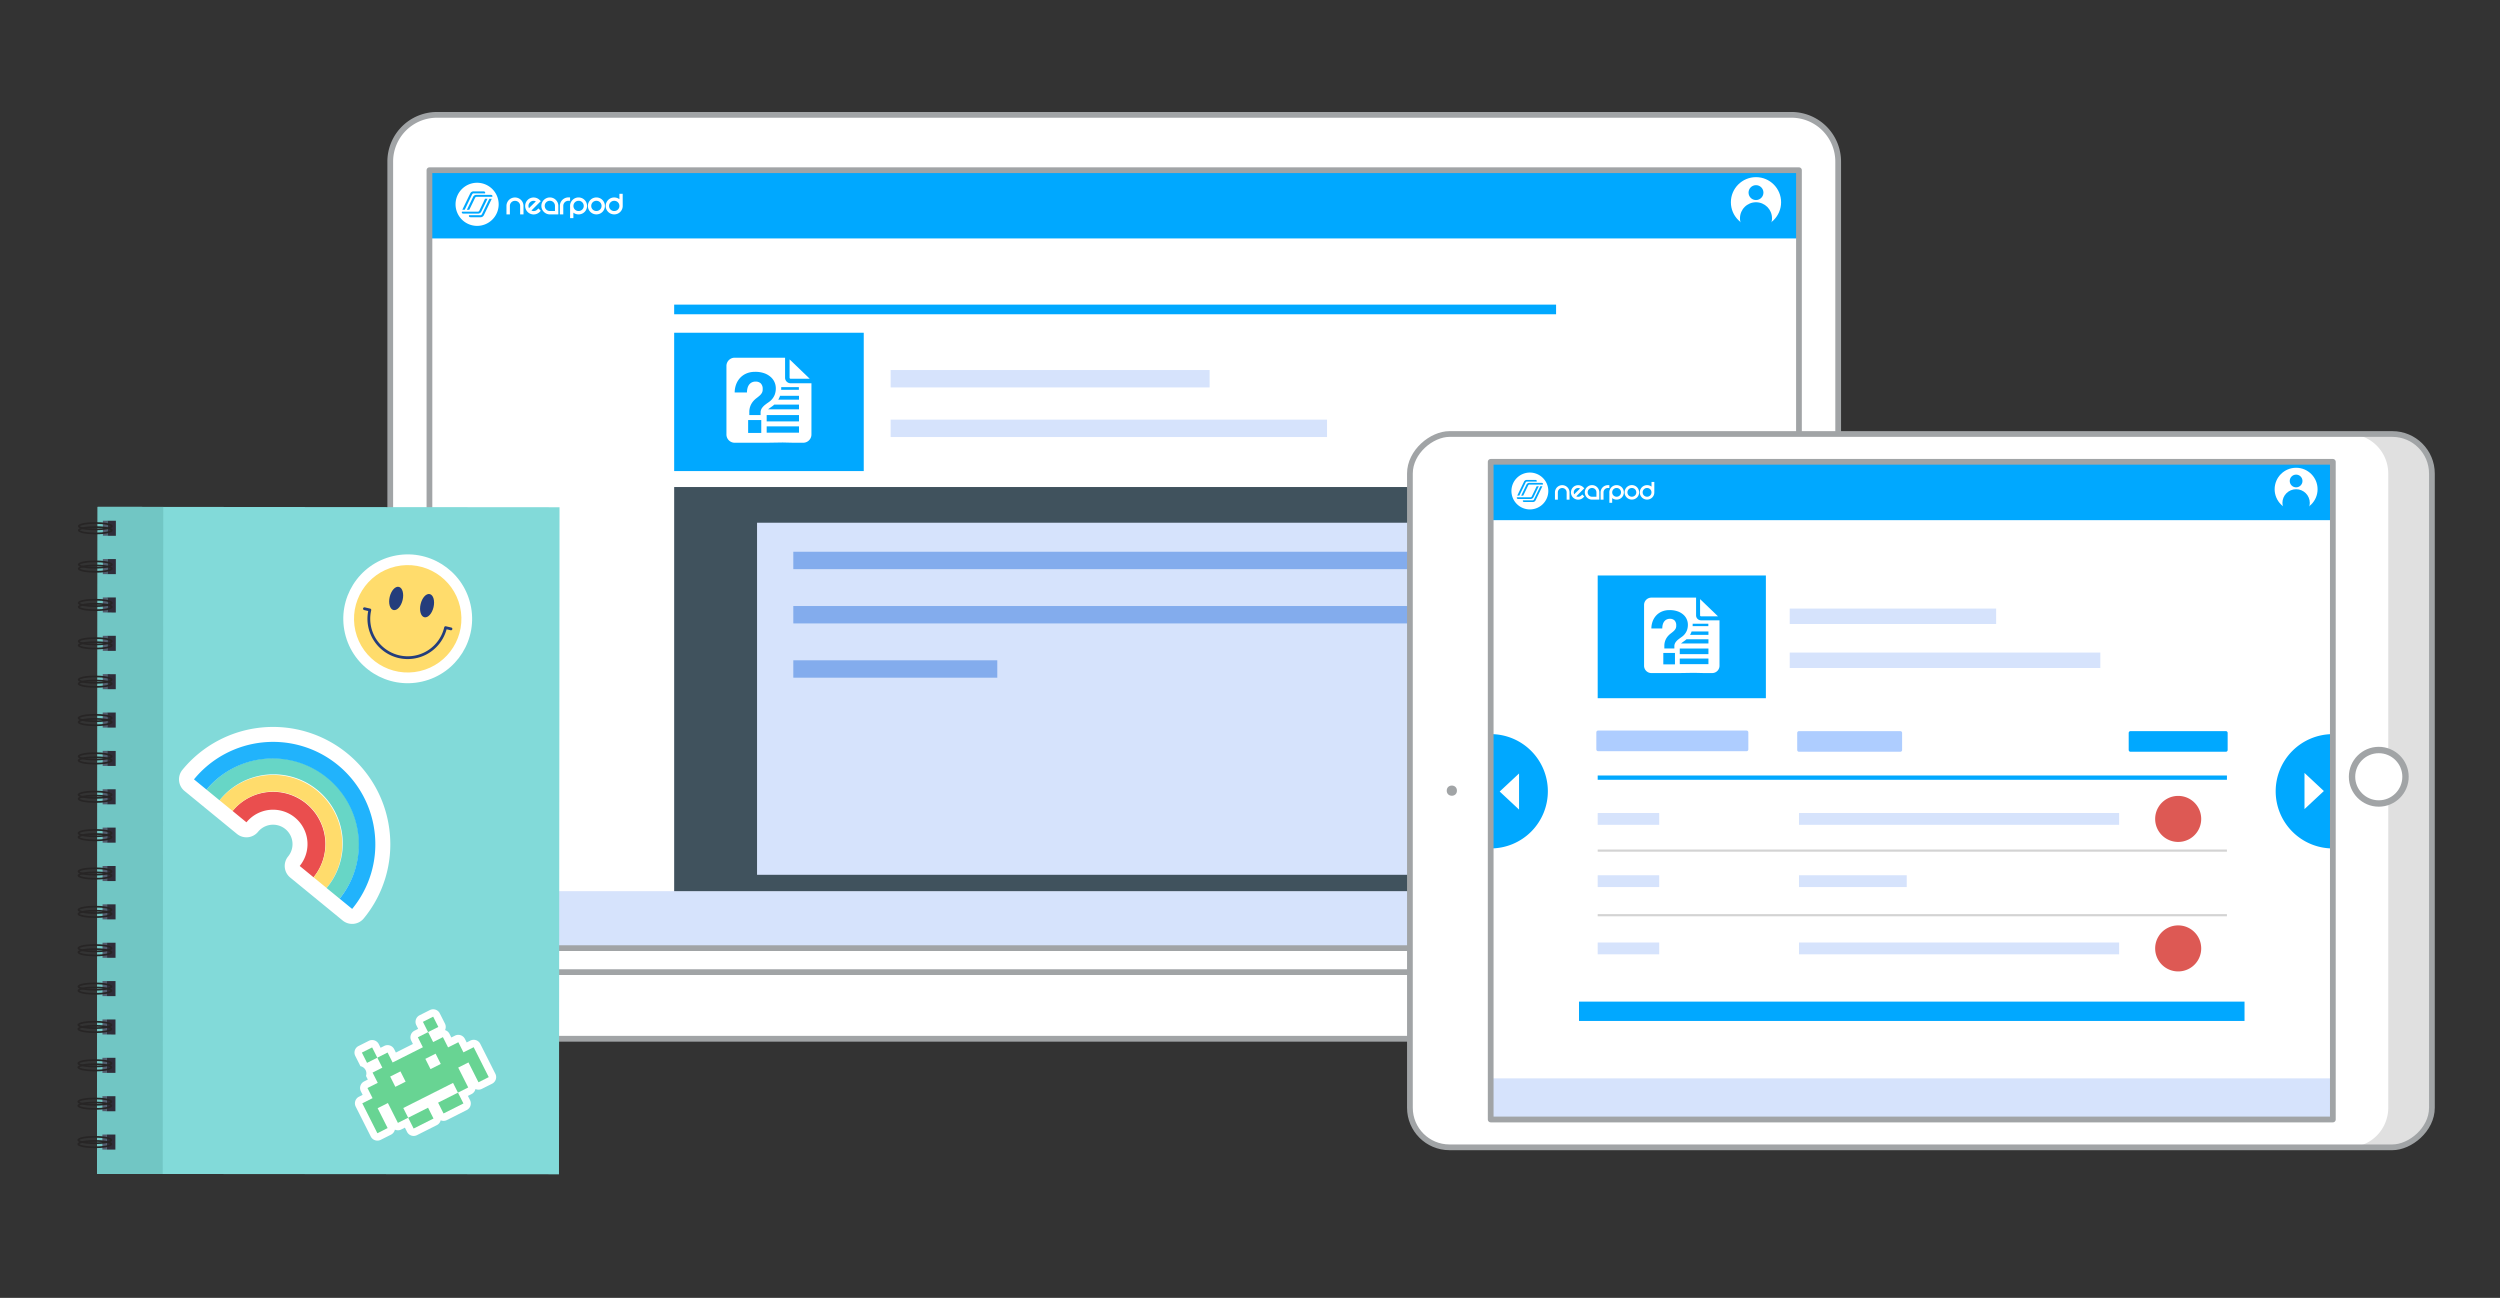 <svg xmlns="http://www.w3.org/2000/svg" xmlns:xlink="http://www.w3.org/1999/xlink" width="653" height="339" viewBox="0 0 653 339">
  <rect x="0" y="0" width="653" height="339" fill="#333333" stroke="none"/>
  <defs>
    <clipPath id="clip-path">
      <rect id="Rectangle_2585" data-name="Rectangle 2585" width="653" height="339" transform="translate(825 -2151)" fill="none" stroke="#707070" stroke-width="1"/>
    </clipPath>
    <clipPath id="clip-path-2">
      <rect x="33" y="22" width="131.33" height="181.946" fill="none"/>
    </clipPath>
  </defs>
  <g id="OEQ" transform="translate(-825 2151)" clip-path="url(#clip-path)">
    <g id="Group_6646" data-name="Group 6646" transform="translate(27.5 0.1)">
      <g id="Group_6479" data-name="Group 6479" transform="translate(2029.789 -1252.287)">
        <g id="Group_5024" data-name="Group 5024">
          <g id="Group_5009" data-name="Group 5009">
            <g id="Group_5008" data-name="Group 5008">
              <path id="Rectangle_1972" data-name="Rectangle 1972" d="M12.21,0H365.985A12.21,12.21,0,0,1,378.2,12.21V230.531a0,0,0,0,1,0,0H0a0,0,0,0,1,0,0V12.21A12.21,12.21,0,0,1,12.21,0Z" transform="translate(-1130.357 -868.812)" fill="#fff" stroke="#a1a4a6" stroke-linecap="round" stroke-linejoin="round" stroke-width="1.5"/>
            </g>
          </g>
          <g id="Group_5023" data-name="Group 5023">
            <g id="Group_5022" data-name="Group 5022">
              <rect id="Rectangle_1973" data-name="Rectangle 1973" width="357.238" height="12.569" transform="translate(-1119.638 -665.978)" fill="#d6e3fc"/>
              <g id="Group_5012" data-name="Group 5012">
                <rect id="Rectangle_1974" data-name="Rectangle 1974" width="357.238" height="17.821" transform="translate(-1119.638 -854.355)" fill="#00a8ff"/>
                <g id="Group_5010" data-name="Group 5010">
                  <g id="_Group_2" data-name=" Group 2">
                    <path id="_Compound_Path_" data-name=" Compound Path " d="M-1099.822-845.886a2.2,2.2,0,0,1,1.181-1.174,2.263,2.263,0,0,1,1.726,0,2.255,2.255,0,0,1,.707.473,2.238,2.238,0,0,1,.48.7,2.182,2.182,0,0,1,.175.863v2.219h-.875v-2.219a1.309,1.309,0,0,0-.1-.519,1.341,1.341,0,0,0-1.246-.811,1.291,1.291,0,0,0-.519.1,1.288,1.288,0,0,0-.429.285,1.31,1.31,0,0,0-.285.422,1.307,1.307,0,0,0-.1.519v2.219H-1100v-2.219A2.184,2.184,0,0,1-1099.822-845.886Z" fill="#fff"/>
                    <path id="_Compound_Path_2" data-name=" Compound Path 2" d="M-1091.659-844.374l.623.623-.3.3a2.208,2.208,0,0,1-3.128.006l-.006-.006a2.138,2.138,0,0,1-.487-.733,2.3,2.3,0,0,1-.156-.831,2.274,2.274,0,0,1,.156-.831,2.225,2.225,0,0,1,.48-.733,2.135,2.135,0,0,1,.733-.486,2.237,2.237,0,0,1,1.668,0,2.159,2.159,0,0,1,.733.486l.312.3-2.453,2.459a1.322,1.322,0,0,0,1.531-.259Zm-2.2-1.59a1.323,1.323,0,0,0-.259,1.532l.356-.364.52-.512c.181-.182.356-.357.525-.52s.3-.292.389-.382a1.336,1.336,0,0,0-.791-.13A1.272,1.272,0,0,0-1093.859-845.964Z" fill="#fff"/>
                    <path id="_Compound_Path_3" data-name=" Compound Path 3" d="M-1088.661-847.242a2.183,2.183,0,0,1,.863.175,2.257,2.257,0,0,1,1.174,1.175,2.175,2.175,0,0,1,.175.863v2.219h-2.212a2.193,2.193,0,0,1-.857-.175,2.263,2.263,0,0,1-1.187-1.188,2.192,2.192,0,0,1,0-1.719,2.128,2.128,0,0,1,.48-.7,2.331,2.331,0,0,1,.707-.474A2.126,2.126,0,0,1-1088.661-847.242Zm1.33,3.549v-1.343a1.307,1.307,0,0,0-.1-.519,1.324,1.324,0,0,0-.714-.714,1.307,1.307,0,0,0-.519-.1,1.332,1.332,0,0,0-.525.1,1.325,1.325,0,0,0-.714.714,1.29,1.29,0,0,0-.1.519,1.333,1.333,0,0,0,1.33,1.343h1.35Z" fill="#fff"/>
                    <path id="_Compound_Path_4" data-name=" Compound Path 4" d="M-1083.386-847.242v.876h-.441a1.291,1.291,0,0,0-.519.1,1.324,1.324,0,0,0-.714.713,1.314,1.314,0,0,0-.1.52v2.219h-.889v-2.226a2.2,2.2,0,0,1,.175-.863,2.16,2.16,0,0,1,.48-.7,2.285,2.285,0,0,1,.714-.473,2.176,2.176,0,0,1,.857-.176h.441Z" fill="#fff"/>
                    <path id="Path_4730" data-name="Path 4730" d="M-1079.123-845.879a2.159,2.159,0,0,0-.474-.708,2.228,2.228,0,0,0-2.433-.48,2.257,2.257,0,0,0-1.187,1.188,2.168,2.168,0,0,0-.175.856c0,.071.006.143.013.214v2.979h.856v-1.441a2.346,2.346,0,0,0,.493.292,2.273,2.273,0,0,0,1.726,0,2.2,2.2,0,0,0,1.181-1.174,2.21,2.21,0,0,0,0-1.726Zm-.8,1.375a1.249,1.249,0,0,1-.285.422,1.3,1.3,0,0,1-.435.285,1.4,1.4,0,0,1-1.051,0,1.264,1.264,0,0,1-.429-.285,1.313,1.313,0,0,1-.285-.422,1.29,1.29,0,0,1-.1-.519,1.34,1.34,0,0,1,1.337-1.343h.013a1.32,1.32,0,0,1,.525.1,1.338,1.338,0,0,1,.818,1.239,1.283,1.283,0,0,1-.1.519Z" fill="#fff"/>
                    <path id="Path_4731" data-name="Path 4731" d="M-1074.289-845.023a2.177,2.177,0,0,1-.175.863,2.206,2.206,0,0,1-1.181,1.175,2.272,2.272,0,0,1-1.726,0,2.2,2.2,0,0,1-.707-.474,2.172,2.172,0,0,1-.48-.7,2.192,2.192,0,0,1,0-1.719,2.236,2.236,0,0,1,1.187-1.188,2.217,2.217,0,0,1,2.433.48,2.315,2.315,0,0,1,.474.708A2.168,2.168,0,0,1-1074.289-845.023Zm-.869,0a1.318,1.318,0,0,0-.824-1.239,1.4,1.4,0,0,0-1.051,0,1.366,1.366,0,0,0-.435.285,1.346,1.346,0,0,0-.39.954,1.309,1.309,0,0,0,.1.519,1.349,1.349,0,0,0,.286.422,1.279,1.279,0,0,0,.435.285,1.4,1.4,0,0,0,1.051,0,1.337,1.337,0,0,0,.72-.713,1.237,1.237,0,0,0,.1-.513Z" fill="#fff"/>
                    <path id="Path_4732" data-name="Path 4732" d="M-1069.643-848.2h-.856v1.427a2.082,2.082,0,0,0-.493-.292,2.273,2.273,0,0,0-1.726,0,2.259,2.259,0,0,0-1.188,1.188,2.2,2.2,0,0,0,0,1.719,2.241,2.241,0,0,0,.48.7,2.2,2.2,0,0,0,.708.474,2.273,2.273,0,0,0,1.726,0,2.208,2.208,0,0,0,1.181-1.175,2.192,2.192,0,0,0,.175-.863.455.455,0,0,0-.007-.1h.007Zm-.967,3.7a1.235,1.235,0,0,1-.285.422,1.288,1.288,0,0,1-.435.285,1.4,1.4,0,0,1-1.051,0,1.361,1.361,0,0,1-.435-.285,1.312,1.312,0,0,1-.285-.422,1.29,1.29,0,0,1-.1-.519,1.34,1.34,0,0,1,1.337-1.343h.013a1.32,1.32,0,0,1,.525.1,1.336,1.336,0,0,1,.824,1.239,1.267,1.267,0,0,1-.1.519Z" fill="#fff"/>
                  </g>
                  <path id="Path_4733" data-name="Path 4733" d="M-1107.667-851.077a5.635,5.635,0,0,0-5.632,5.632,5.636,5.636,0,0,0,5.632,5.633,5.636,5.636,0,0,0,5.632-5.633A5.643,5.643,0,0,0-1107.667-851.077Zm-2.031,3.257.24-.486a.96.96,0,0,1,.934-.519h2.518a.525.525,0,0,1,.337.1.276.276,0,0,1,.111.227.506.506,0,0,1-.046.195h-2.907a.438.438,0,0,0-.467.292l-.1.194-1.824,3.79h-.635Zm-1.856,4.718a.279.279,0,0,1-.11-.227.474.474,0,0,1,.045-.2h4.075a.433.433,0,0,0,.467-.292l.1-.2.96-1.992.007-.019.1-.221.312-.655v.013h.642l-1.577,3.264c-.013.019-.026.045-.039.065l-.012.032a.963.963,0,0,1-.935.519h-3.7A.551.551,0,0,1-1111.554-843.1Zm5.691.415c-.013.019-.026.045-.039.065l-.013.032a.961.961,0,0,1-.935.519h-2.517a.519.519,0,0,1-.338-.1.277.277,0,0,1-.11-.227.406.406,0,0,1,.046-.2h2.926c.169,0,.3-.032.435-.292l.1-.194,1.836-3.8h.63Zm2.148-4.717h-4.011a.468.468,0,0,0-.473.266l-1.149,2.381-.37.746h-.623l1.636-3.387a.96.96,0,0,1,.934-.519h3.66a.53.53,0,0,1,.337.1.276.276,0,0,1,.11.227A.669.669,0,0,1-1103.715-847.4Z" fill="#fff"/>
                </g>
                <g id="Group_5011" data-name="Group 5011">
                  <circle id="Ellipse_895" data-name="Ellipse 895" cx="6.558" cy="6.558" r="6.558" transform="translate(-780.182 -852.541)" fill="#fff"/>
                  <circle id="Ellipse_896" data-name="Ellipse 896" cx="4.182" cy="4.182" r="4.182" transform="translate(-777.806 -845.983)" fill="#00a8ff"/>
                  <circle id="Ellipse_897" data-name="Ellipse 897" cx="1.945" cy="1.945" r="1.945" transform="translate(-775.569 -850.449)" fill="#00a8ff"/>
                </g>
              </g>
              <g id="Group_5021" data-name="Group 5021">
                <rect id="Rectangle_1975" data-name="Rectangle 1975" width="230.355" height="105.623" transform="translate(-1056.196 -771.601)" fill="#40525d"/>
                <g id="Group_5020" data-name="Group 5020">
                  <rect id="Rectangle_1976" data-name="Rectangle 1976" width="83.32" height="4.546" transform="translate(-999.656 -802.163)" fill="#d6e3fc"/>
                  <rect id="Rectangle_1977" data-name="Rectangle 1977" width="113.988" height="4.546" transform="translate(-999.656 -789.206)" fill="#d6e3fc"/>
                  <rect id="Rectangle_1978" data-name="Rectangle 1978" width="230.355" height="2.52" transform="translate(-1056.196 -819.247)" fill="#00a8ff"/>
                  <rect id="Rectangle_1979" data-name="Rectangle 1979" width="49.517" height="36.131" transform="translate(-1056.196 -811.901)" fill="#00a8ff"/>
                  <g id="Group_5019" data-name="Group 5019">
                    <g id="Group_5017" data-name="Group 5017">
                      <g id="Group_5016" data-name="Group 5016">
                        <g id="Group_5015" data-name="Group 5015">
                          <g id="Group_5014" data-name="Group 5014">
                            <g id="Group_5013" data-name="Group 5013">
                              <path id="Path_4734" data-name="Path 4734" d="M-1025.777-799.88h4.994l-5.267-5.063v4.79A.273.273,0,0,0-1025.777-799.88Z" fill="#fff"/>
                              <path id="Path_4735" data-name="Path 4735" d="M-1020.417-798.7h-5.36a1.453,1.453,0,0,1-1.451-1.451v-5.2c0-.011.005-.019.006-.03h-13.165a2.156,2.156,0,0,0-2.156,2.157v17.9a2.156,2.156,0,0,0,2.156,2.157h8.3l4.229-.068,2.9.068h2.461a2.157,2.157,0,0,0,2.156-2.157v-13.391A.616.616,0,0,1-1020.417-798.7Z" fill="#fff"/>
                            </g>
                          </g>
                        </g>
                      </g>
                    </g>
                    <g id="Group_5018" data-name="Group 5018">
                      <path id="Path_4736" data-name="Path 4736" d="M-1028.243-797.687h4.62V-797h-4.627c.009-.159.018-.318.018-.487C-1028.232-797.55-1028.239-797.619-1028.243-797.687Z" fill="#01a8ff"/>
                      <rect id="Rectangle_1980" data-name="Rectangle 1980" width="3.429" height="3.364" transform="translate(-1036.876 -789.095)" fill="#01a8ff"/>
                      <path id="Path_4737" data-name="Path 4737" d="M-1032.42-793.1a4.316,4.316,0,0,0-.776.775,2.224,2.224,0,0,0-.426,1.092v.83h-2.949v-.983a4.475,4.475,0,0,1,.361-1.573,4.508,4.508,0,0,1,.688-1.081,5.457,5.457,0,0,1,.83-.775q.437-.328.808-.656a2.922,2.922,0,0,0,.6-.721,1.8,1.8,0,0,0,.208-.983,2,2,0,0,0-.492-1.485,1.872,1.872,0,0,0-1.365-.481,2.111,2.111,0,0,0-1.016.23,2.033,2.033,0,0,0-.7.611,2.634,2.634,0,0,0-.4.9,4.416,4.416,0,0,0-.132,1.1h-3.211a6.246,6.246,0,0,1,.4-2.162,5.116,5.116,0,0,1,1.071-1.7,4.829,4.829,0,0,1,1.66-1.126,5.619,5.619,0,0,1,2.174-.4,6.846,6.846,0,0,1,2.588.426,5.048,5.048,0,0,1,1.672,1.06,3.832,3.832,0,0,1,.906,1.365,3.925,3.925,0,0,1,.273,1.366,4.66,4.66,0,0,1-.273,1.725,4.255,4.255,0,0,1-.677,1.158,4.486,4.486,0,0,1-.9.819Q-1031.984-793.442-1032.42-793.1Z" fill="#01a8ff"/>
                      <rect id="Rectangle_1981" data-name="Rectangle 1981" width="8.443" height="1.649" transform="translate(-1032.033 -787.446)" fill="#01a8ff"/>
                      <path id="Path_4738" data-name="Path 4738" d="M-1023.591-788.742h-8.442s0-1.482,0-1.649h8.442Z" fill="#01a8ff"/>
                      <path id="Path_4739" data-name="Path 4739" d="M-1023.591-791.893h-8.068c.035-.031.068-.064.105-.093.27-.209.561-.421.865-.631a5.926,5.926,0,0,0,.638-.513h6.46Z" fill="#01a8ff"/>
                      <path id="Path_4740" data-name="Path 4740" d="M-1023.591-794.424H-1029a6.308,6.308,0,0,0,.393-.8c.026-.064.044-.135.067-.2h4.95Z" fill="#01a8ff"/>
                    </g>
                  </g>
                </g>
                <rect id="Rectangle_1982" data-name="Rectangle 1982" width="187.059" height="91.961" transform="translate(-1034.548 -762.276)" fill="#d6e3fc"/>
              </g>
              <rect id="Rectangle_1983" data-name="Rectangle 1983" width="168.12" height="4.546" transform="translate(-1025.079 -754.698)" fill="#83aced"/>
              <rect id="Rectangle_1984" data-name="Rectangle 1984" width="168.12" height="4.546" transform="translate(-1025.079 -740.521)" fill="#83aced"/>
              <rect id="Rectangle_1985" data-name="Rectangle 1985" width="53.282" height="4.546" transform="translate(-1025.079 -726.344)" fill="#83aced"/>
            </g>
            <rect id="Rectangle_1986" data-name="Rectangle 1986" width="357.238" height="14.811" transform="translate(-1119.638 -665.978)" fill="#d6e3fc"/>
          </g>
          <rect id="Rectangle_1987" data-name="Rectangle 1987" width="357.719" height="203.188" transform="translate(-1120.119 -854.355)" fill="none" stroke="#a1a4a6" stroke-linecap="round" stroke-linejoin="round" stroke-width="1.5"/>
          <path id="Rectangle_1988" data-name="Rectangle 1988" d="M0,0H436.393a0,0,0,0,1,0,0V9.856a7.552,7.552,0,0,1-7.552,7.552H7.552A7.552,7.552,0,0,1,0,9.856V0A0,0,0,0,1,0,0Z" transform="translate(-1160.539 -644.894)" fill="#fff" stroke="#a1a4a6" stroke-linecap="round" stroke-linejoin="round" stroke-width="1.5"/>
        </g>
      </g>
      <g id="Group_6480" data-name="Group 6480" transform="translate(2106.789 -1252.287)">
        <rect id="Rectangle_1989" data-name="Rectangle 1989" width="186.316" height="266.947" rx="10.332" transform="translate(-941.019 -599.134) rotate(-90)" fill="#fff"/>
        <g id="Group_5026" data-name="Group 5026">
          <path id="Path_4741" data-name="Path 4741" d="M-685.476-775.118v165.652a10.332,10.332,0,0,1-10.332,10.332h11.4a10.333,10.333,0,0,0,10.333-10.332V-775.118A10.333,10.333,0,0,0-684.4-785.45h-11.4A10.332,10.332,0,0,1-685.476-775.118Z" fill="#e0e0e0"/>
        </g>
        <rect id="Rectangle_1990" data-name="Rectangle 1990" width="186.316" height="266.947" rx="10.332" transform="translate(-941.019 -599.134) rotate(-90)" fill="none" stroke="#a1a4a6" stroke-linecap="round" stroke-linejoin="round" stroke-width="1.5"/>
        <circle id="Ellipse_898" data-name="Ellipse 898" cx="6.985" cy="6.985" r="6.985" transform="translate(-694.938 -702.911)" fill="#fff" stroke="#a1a4a6" stroke-linecap="round" stroke-linejoin="round" stroke-width="1.666"/>
        <circle id="Ellipse_899" data-name="Ellipse 899" cx="1.332" cy="1.332" r="1.332" transform="translate(-931.402 -693.624)" fill="#a1a4a6"/>
        <g id="Group_5040" data-name="Group 5040">
          <g id="Group_5029" data-name="Group 5029">
            <rect id="Rectangle_1991" data-name="Rectangle 1991" width="219.969" height="15.235" transform="translate(-919.919 -778.184)" fill="#00a8ff"/>
            <g id="Group_5027" data-name="Group 5027">
              <g id="_Group_2-2" data-name=" Group 2">
                <path id="_Compound_Path_2-2" data-name=" Compound Path " d="M-902.98-770.944a1.887,1.887,0,0,1,1.01-1,1.941,1.941,0,0,1,1.475,0,1.93,1.93,0,0,1,.6.4,1.946,1.946,0,0,1,.411.6,1.882,1.882,0,0,1,.149.738v1.9h-.749v-1.9a1.114,1.114,0,0,0-.088-.444,1.148,1.148,0,0,0-1.065-.693,1.115,1.115,0,0,0-.444.089,1.079,1.079,0,0,0-.366.244,1.1,1.1,0,0,0-.244.36,1.115,1.115,0,0,0-.089.444v1.9h-.754v-1.9A1.864,1.864,0,0,1-902.98-770.944Z" fill="#fff"/>
                <path id="_Compound_Path_2-3" data-name=" Compound Path 2" d="M-896-769.651l.532.532-.261.261a1.887,1.887,0,0,1-2.673.006l-.006-.006a1.816,1.816,0,0,1-.416-.627,1.956,1.956,0,0,1-.133-.71,1.941,1.941,0,0,1,.133-.71,1.885,1.885,0,0,1,.411-.627,1.824,1.824,0,0,1,.626-.416,1.921,1.921,0,0,1,1.426,0,1.868,1.868,0,0,1,.627.416l.266.261-2.1,2.1a1.133,1.133,0,0,0,1.309-.222Zm-1.881-1.359a1.133,1.133,0,0,0-.222,1.309l.3-.311.444-.438c.155-.155.3-.3.449-.444s.256-.249.333-.327a1.155,1.155,0,0,0-.677-.111A1.083,1.083,0,0,0-897.882-771.01Z" fill="#fff"/>
                <path id="_Compound_Path_3-2" data-name=" Compound Path 3" d="M-893.439-772.1a1.866,1.866,0,0,1,.738.15,1.931,1.931,0,0,1,1,1,1.865,1.865,0,0,1,.15.738v1.9h-1.892a1.859,1.859,0,0,1-.732-.15,1.93,1.93,0,0,1-1.015-1.015,1.876,1.876,0,0,1,0-1.47,1.833,1.833,0,0,1,.41-.6,2,2,0,0,1,.6-.405A1.82,1.82,0,0,1-893.439-772.1Zm1.137,3.034v-1.148a1.113,1.113,0,0,0-.088-.444,1.139,1.139,0,0,0-.61-.61,1.115,1.115,0,0,0-.444-.089,1.144,1.144,0,0,0-.45.089,1.139,1.139,0,0,0-.61.61,1.114,1.114,0,0,0-.088.444,1.14,1.14,0,0,0,1.137,1.148h1.153Z" fill="#fff"/>
                <path id="_Compound_Path_4-2" data-name=" Compound Path 4" d="M-888.929-772.1v.749h-.377a1.115,1.115,0,0,0-.444.089,1.132,1.132,0,0,0-.61.61,1.114,1.114,0,0,0-.089.444v1.9h-.76v-1.9a1.866,1.866,0,0,1,.15-.738,1.834,1.834,0,0,1,.41-.6,1.968,1.968,0,0,1,.611-.4,1.853,1.853,0,0,1,.732-.149h.377Z" fill="#fff"/>
                <path id="Path_4742" data-name="Path 4742" d="M-885.284-770.938a1.887,1.887,0,0,0-.405-.605,1.906,1.906,0,0,0-2.081-.41,1.933,1.933,0,0,0-1.015,1.015,1.856,1.856,0,0,0-.149.732c0,.061.005.122.011.183v2.546h.732v-1.231a2.023,2.023,0,0,0,.421.25,1.944,1.944,0,0,0,1.476,0,1.891,1.891,0,0,0,1.01-1,1.9,1.9,0,0,0,0-1.476Zm-.683,1.176a1.053,1.053,0,0,1-.244.361,1.124,1.124,0,0,1-.371.244,1.205,1.205,0,0,1-.9,0,1.093,1.093,0,0,1-.366-.244,1.114,1.114,0,0,1-.244-.361,1.115,1.115,0,0,1-.089-.444,1.146,1.146,0,0,1,1.143-1.148h.011a1.139,1.139,0,0,1,.449.089,1.142,1.142,0,0,1,.7,1.059,1.094,1.094,0,0,1-.089.444Z" fill="#fff"/>
                <path id="Path_4743" data-name="Path 4743" d="M-881.152-770.206a1.866,1.866,0,0,1-.15.738,1.882,1.882,0,0,1-1.009,1,1.945,1.945,0,0,1-1.476,0,1.866,1.866,0,0,1-.6-.405,1.861,1.861,0,0,1-.411-.6,1.876,1.876,0,0,1,0-1.47,1.913,1.913,0,0,1,1.015-1.015,1.894,1.894,0,0,1,2.08.41,2,2,0,0,1,.4.605A1.859,1.859,0,0,1-881.152-770.206Zm-.743,0a1.127,1.127,0,0,0-.7-1.059,1.193,1.193,0,0,0-.9,0,1.148,1.148,0,0,0-.372.244,1.15,1.15,0,0,0-.333.815,1.115,1.115,0,0,0,.089.444,1.146,1.146,0,0,0,.244.361,1.118,1.118,0,0,0,.372.244,1.2,1.2,0,0,0,.9,0,1.141,1.141,0,0,0,.616-.611,1.046,1.046,0,0,0,.089-.438Z" fill="#fff"/>
                <path id="Path_4744" data-name="Path 4744" d="M-877.18-772.924h-.732v1.221a1.8,1.8,0,0,0-.422-.25,1.942,1.942,0,0,0-1.475,0,1.935,1.935,0,0,0-1.016,1.015,1.885,1.885,0,0,0,0,1.47,1.934,1.934,0,0,0,.411.6,1.859,1.859,0,0,0,.6.405,1.942,1.942,0,0,0,1.475,0,1.888,1.888,0,0,0,1.01-1,1.882,1.882,0,0,0,.149-.738.462.462,0,0,0-.005-.083h.005Zm-.827,3.162a1.054,1.054,0,0,1-.244.361,1.125,1.125,0,0,1-.371.244,1.2,1.2,0,0,1-.9,0,1.183,1.183,0,0,1-.372-.244,1.147,1.147,0,0,1-.244-.361,1.115,1.115,0,0,1-.089-.444,1.146,1.146,0,0,1,1.143-1.148h.011a1.144,1.144,0,0,1,.45.089,1.142,1.142,0,0,1,.7,1.059,1.093,1.093,0,0,1-.089.444Z" fill="#fff"/>
              </g>
              <path id="Path_4745" data-name="Path 4745" d="M-909.686-775.381a4.818,4.818,0,0,0-4.815,4.815,4.818,4.818,0,0,0,4.815,4.815,4.818,4.818,0,0,0,4.815-4.815A4.825,4.825,0,0,0-909.686-775.381Zm-1.736,2.784.205-.416a.821.821,0,0,1,.8-.443h2.152a.446.446,0,0,1,.288.083.236.236,0,0,1,.1.194.434.434,0,0,1-.039.166h-2.485a.375.375,0,0,0-.4.25l-.083.166-1.559,3.24h-.543Zm-1.587,4.033a.235.235,0,0,1-.094-.194.41.41,0,0,1,.039-.166h3.483a.371.371,0,0,0,.4-.25l.083-.166.821-1.7.005-.017.089-.189.266-.56v.011h.55l-1.348,2.79c-.011.017-.023.039-.034.056l-.011.028a.82.82,0,0,1-.8.443h-3.161A.469.469,0,0,1-913.009-768.564Zm4.865.355c-.011.017-.022.039-.033.056l-.011.027a.823.823,0,0,1-.8.444h-2.152a.439.439,0,0,1-.289-.083.236.236,0,0,1-.094-.194.347.347,0,0,1,.039-.167h2.5c.145,0,.256-.027.372-.249l.083-.167,1.57-3.25h.538Zm1.836-4.033h-3.428a.4.4,0,0,0-.4.228l-.982,2.036-.316.638h-.533l1.4-2.9a.822.822,0,0,1,.8-.444h3.129a.452.452,0,0,1,.288.083.238.238,0,0,1,.094.2A.564.564,0,0,1-906.308-772.242Z" fill="#fff"/>
            </g>
            <g id="Group_5028" data-name="Group 5028">
              <circle id="Ellipse_900" data-name="Ellipse 900" cx="5.607" cy="5.607" r="5.607" transform="translate(-715.152 -776.633)" fill="#fff"/>
              <circle id="Ellipse_901" data-name="Ellipse 901" cx="3.575" cy="3.575" r="3.575" transform="translate(-713.121 -771.026)" fill="#00a8ff"/>
              <circle id="Ellipse_902" data-name="Ellipse 902" cx="1.663" cy="1.663" r="1.663" transform="translate(-711.208 -774.844)" fill="#00a8ff"/>
            </g>
          </g>
          <rect id="Rectangle_1992" data-name="Rectangle 1992" width="219.969" height="10.745" transform="translate(-919.919 -617.146)" fill="#d6e3fc"/>
          <g id="Group_5037" data-name="Group 5037">
            <rect id="Rectangle_1993" data-name="Rectangle 1993" width="173.836" height="5.052" transform="translate(-896.853 -637.19)" fill="#01a8ff"/>
            <rect id="Rectangle_1994" data-name="Rectangle 1994" width="16.066" height="3.083" transform="translate(-891.972 -686.453)" fill="#d6e3fc"/>
            <rect id="Rectangle_1995" data-name="Rectangle 1995" width="83.622" height="3.083" transform="translate(-839.394 -686.453)" fill="#d6e3fc"/>
            <rect id="Rectangle_1996" data-name="Rectangle 1996" width="16.066" height="3.083" transform="translate(-891.972 -670.198)" fill="#d6e3fc"/>
            <rect id="Rectangle_1997" data-name="Rectangle 1997" width="28.144" height="3.083" transform="translate(-839.394 -670.198)" fill="#d6e3fc"/>
            <rect id="Rectangle_1998" data-name="Rectangle 1998" width="26.47" height="4.464" transform="translate(-839.394 -707.382)" fill="#aecdff" stroke="#aecdff" stroke-linecap="round" stroke-linejoin="round" stroke-width="0.933"/>
            <rect id="Rectangle_1999" data-name="Rectangle 1999" width="24.915" height="4.464" transform="translate(-752.807 -707.382)" fill="#00a8ff" stroke="#00a8ff" stroke-linecap="round" stroke-linejoin="round" stroke-width="0.933"/>
            <rect id="Rectangle_2000" data-name="Rectangle 2000" width="38.773" height="4.464" transform="translate(-891.862 -707.529)" fill="#aecdff" stroke="#aecdff" stroke-linecap="round" stroke-linejoin="round" stroke-width="0.933"/>
            <rect id="Rectangle_2001" data-name="Rectangle 2001" width="53.917" height="4.033" transform="translate(-841.811 -739.858)" fill="#d6e3fc"/>
            <rect id="Rectangle_2002" data-name="Rectangle 2002" width="81.125" height="4.033" transform="translate(-841.811 -728.363)" fill="#d6e3fc"/>
            <rect id="Rectangle_2003" data-name="Rectangle 2003" width="164.359" height="1.118" transform="translate(-891.972 -696.252)" fill="#00a8ff"/>
            <rect id="Rectangle_2004" data-name="Rectangle 2004" width="164.359" height="0.564" transform="translate(-891.972 -676.914)" fill="#d3d3d3"/>
            <rect id="Rectangle_2005" data-name="Rectangle 2005" width="164.359" height="0.564" transform="translate(-891.972 -660.044)" fill="#d3d3d3"/>
            <rect id="Rectangle_2006" data-name="Rectangle 2006" width="43.93" height="32.054" transform="translate(-891.972 -748.496)" fill="#00a8ff"/>
            <g id="Group_5036" data-name="Group 5036">
              <g id="Group_5034" data-name="Group 5034">
                <g id="Group_5033" data-name="Group 5033">
                  <g id="Group_5032" data-name="Group 5032">
                    <g id="Group_5031" data-name="Group 5031">
                      <g id="Group_5030" data-name="Group 5030">
                        <path id="Path_4746" data-name="Path 4746" d="M-864.985-737.832h4.43l-4.673-4.492v4.25A.243.243,0,0,0-864.985-737.832Z" fill="#fff"/>
                        <path id="Path_4747" data-name="Path 4747" d="M-860.23-736.787h-4.755a1.29,1.29,0,0,1-1.288-1.287v-4.614a.246.246,0,0,1,.006-.026h-11.679a1.913,1.913,0,0,0-1.913,1.913v15.879a1.912,1.912,0,0,0,1.913,1.913h7.367l3.752-.06,2.577.06h2.183a1.913,1.913,0,0,0,1.913-1.913V-736.8A.484.484,0,0,1-860.23-736.787Z" fill="#fff"/>
                      </g>
                    </g>
                  </g>
                </g>
              </g>
              <g id="Group_5035" data-name="Group 5035">
                <path id="Path_4748" data-name="Path 4748" d="M-867.172-735.886h4.1v.613h-4.105c.008-.141.016-.282.016-.433C-867.163-735.765-867.17-735.826-867.172-735.886Z" fill="#01a8ff"/>
                <rect id="Rectangle_2007" data-name="Rectangle 2007" width="3.042" height="2.984" transform="translate(-874.832 -728.264)" fill="#01a8ff"/>
                <path id="Path_4749" data-name="Path 4749" d="M-870.879-731.82a3.864,3.864,0,0,0-.688.688,1.982,1.982,0,0,0-.378.969v.736h-2.616v-.872a3.984,3.984,0,0,1,.32-1.395,4,4,0,0,1,.61-.959,4.822,4.822,0,0,1,.737-.688q.387-.291.717-.582a2.638,2.638,0,0,0,.533-.639,1.6,1.6,0,0,0,.184-.872,1.769,1.769,0,0,0-.436-1.318,1.661,1.661,0,0,0-1.211-.427,1.874,1.874,0,0,0-.9.2,1.8,1.8,0,0,0-.62.543,2.356,2.356,0,0,0-.358.794,3.927,3.927,0,0,0-.117.979h-2.849a5.546,5.546,0,0,1,.359-1.919,4.562,4.562,0,0,1,.95-1.512,4.3,4.3,0,0,1,1.472-1,5,5,0,0,1,1.929-.358,6.07,6.07,0,0,1,2.3.378,4.462,4.462,0,0,1,1.483.94,3.384,3.384,0,0,1,.8,1.211,3.472,3.472,0,0,1,.243,1.211,4.121,4.121,0,0,1-.243,1.531,3.75,3.75,0,0,1-.6,1.027,4,4,0,0,1-.795.727Q-870.492-732.119-870.879-731.82Z" fill="#01a8ff"/>
                <rect id="Rectangle_2008" data-name="Rectangle 2008" width="7.49" height="1.463" transform="translate(-870.535 -726.801)" fill="#01a8ff"/>
                <path id="Path_4750" data-name="Path 4750" d="M-863.045-727.951h-7.49s0-1.315,0-1.463h7.49Z" fill="#01a8ff"/>
                <path id="Path_4751" data-name="Path 4751" d="M-863.045-730.746H-870.2c.032-.027.061-.057.094-.083.239-.185.5-.373.767-.559a5.063,5.063,0,0,0,.566-.456h5.732Z" fill="#01a8ff"/>
                <path id="Path_4752" data-name="Path 4752" d="M-863.045-732.992h-4.8a5.55,5.55,0,0,0,.348-.713c.023-.057.04-.119.06-.178h4.392Z" fill="#01a8ff"/>
              </g>
            </g>
            <path id="Path_4753" data-name="Path 4753" d="M-740.35-678.9h0a6,6,0,0,1-4.469-1.99,6,6,0,0,1-1.542-4.021h0a5.979,5.979,0,0,1,.9-3.16,6.007,6.007,0,0,1,5.114-2.851h0a5.992,5.992,0,0,1,4.251,1.76,5.993,5.993,0,0,1,1.761,4.251h0a5.985,5.985,0,0,1-1.194,3.6A6,6,0,0,1-740.35-678.9Z" fill="#dd5954"/>
            <rect id="Rectangle_2009" data-name="Rectangle 2009" width="16.066" height="3.083" transform="translate(-891.972 -652.63)" fill="#d6e3fc"/>
            <rect id="Rectangle_2010" data-name="Rectangle 2010" width="83.622" height="3.083" transform="translate(-839.394 -652.63)" fill="#d6e3fc"/>
            <path id="Path_4754" data-name="Path 4754" d="M-740.35-645.077h0a6,6,0,0,1-4.469-1.99,6,6,0,0,1-1.542-4.021h0a5.979,5.979,0,0,1,.9-3.16,6,6,0,0,1,5.114-2.851h0a5.992,5.992,0,0,1,4.251,1.76,5.993,5.993,0,0,1,1.761,4.251h0a5.985,5.985,0,0,1-1.194,3.6A6,6,0,0,1-740.35-645.077Z" fill="#dd5954"/>
          </g>
          <g id="Group_5038" data-name="Group 5038">
            <path id="Path_4755" data-name="Path 4755" d="M-919.919-707.063a14.929,14.929,0,0,1,14.929,14.929,14.929,14.929,0,0,1-14.929,14.93Z" fill="#00a8ff"/>
            <path id="Path_4756" data-name="Path 4756" d="M-912.514-687.346l-5.059-4.719,5.059-4.719Z" fill="#fff"/>
          </g>
          <g id="Group_5039" data-name="Group 5039">
            <path id="Path_4757" data-name="Path 4757" d="M-699.951-677.2a14.929,14.929,0,0,1-14.929-14.93,14.929,14.929,0,0,1,14.929-14.929Z" fill="#00a8ff"/>
            <path id="Path_4758" data-name="Path 4758" d="M-707.356-696.921l5.059,4.719-5.059,4.719Z" fill="#fff"/>
          </g>
        </g>
        <rect id="Rectangle_2011" data-name="Rectangle 2011" width="171.783" height="219.969" transform="translate(-919.919 -606.401) rotate(-90)" fill="none" stroke="#a1a4a6" stroke-linecap="round" stroke-linejoin="round" stroke-width="1.5"/>
      </g>
      <g id="Scroll_Group_2" data-name="Scroll Group 2" transform="translate(781.5 -2045.146)" clip-path="url(#clip-path-2)" style="isolation: isolate">
        <g id="Group_6645" data-name="Group 6645" transform="translate(-80.191 14.879) rotate(-13)">
          <g id="Group_6637" data-name="Group 6637" transform="translate(73.38 38.639)">
            <g id="Group_6481" data-name="Group 6481" transform="translate(3.265 0)">
              <rect id="Rectangle_2541" data-name="Rectangle 2541" width="174.238" height="120.641" transform="translate(0 169.741) rotate(-76.953)" fill="#82dad9"/>
            </g>
            <g id="Group_6482" data-name="Group 6482" transform="translate(3.265 0)">
              <rect id="Rectangle_2542" data-name="Rectangle 2542" width="174.238" height="17.139" transform="translate(0 169.741) rotate(-76.953)" fill="#71c6c4"/>
            </g>
            <g id="Group_6636" data-name="Group 6636" transform="translate(0 3.292)">
              <g id="Group_6491" data-name="Group 6491" transform="translate(36.194)">
                <g id="Group_6485" data-name="Group 6485" transform="translate(6.033 0.539)">
                  <g id="Group_6483" data-name="Group 6483" transform="translate(1.149 0.266)">
                    <rect id="Rectangle_2543" data-name="Rectangle 2543" width="3.932" height="2.22" transform="translate(0 3.831) rotate(-76.953)" fill="#302d39"/>
                  </g>
                  <g id="Group_6484" data-name="Group 6484">
                    <rect id="Rectangle_2544" data-name="Rectangle 2544" width="3.932" height="1.18" transform="translate(0 3.831) rotate(-76.953)" fill="#525b6d"/>
                  </g>
                </g>
                <g id="Group_6490" data-name="Group 6490">
                  <g id="Group_6487" data-name="Group 6487" transform="translate(0.239)">
                    <g id="Group_6486" data-name="Group 6486">
                      <path id="Path_6168" data-name="Path 6168" d="M135.972,44.774c-2.421-.561-3.924-.5-4.049-.3.03.219,1.35.939,3.772,1.5s3.924.5,4.05.3C139.714,46.055,138.394,45.335,135.972,44.774Zm-.378,1.632c-1.644-.381-4.376-1.243-4.187-2.059s3.022-.389,4.666-.008,4.376,1.243,4.187,2.059S137.238,46.787,135.594,46.406Z" transform="translate(-131.398 -43.881)" fill="#272525"/>
                    </g>
                  </g>
                  <g id="Group_6489" data-name="Group 6489" transform="translate(0 1.034)">
                    <g id="Group_6488" data-name="Group 6488">
                      <path id="Path_6169" data-name="Path 6169" d="M135.591,46.42c-2.422-.561-3.924-.495-4.05-.3.031.219,1.351.939,3.772,1.5s3.924.5,4.05.3C139.333,47.7,138.013,46.981,135.591,46.42Zm-.378,1.633c-1.644-.381-4.376-1.243-4.187-2.06s3.022-.389,4.666-.008,4.376,1.243,4.186,2.06S136.856,48.433,135.213,48.053Z" transform="translate(-131.017 -45.527)" fill="#272525"/>
                    </g>
                  </g>
                </g>
              </g>
              <g id="Group_6500" data-name="Group 6500" transform="translate(33.932 9.762)">
                <g id="Group_6494" data-name="Group 6494" transform="translate(6.033 0.539)">
                  <g id="Group_6492" data-name="Group 6492" transform="translate(1.149 0.266)">
                    <rect id="Rectangle_2545" data-name="Rectangle 2545" width="3.932" height="2.22" transform="translate(0 3.831) rotate(-76.953)" fill="#302d39"/>
                  </g>
                  <g id="Group_6493" data-name="Group 6493">
                    <rect id="Rectangle_2546" data-name="Rectangle 2546" width="3.932" height="1.18" transform="translate(0 3.831) rotate(-76.953)" fill="#525b6d"/>
                  </g>
                </g>
                <g id="Group_6499" data-name="Group 6499">
                  <g id="Group_6496" data-name="Group 6496" transform="translate(0.239)">
                    <g id="Group_6495" data-name="Group 6495">
                      <path id="Path_6170" data-name="Path 6170" d="M132.37,60.32c-2.421-.561-3.924-.5-4.05-.3.031.219,1.351.938,3.772,1.5s3.924.495,4.05.3C136.112,61.6,134.792,60.881,132.37,60.32Zm-.378,1.632c-1.644-.381-4.376-1.243-4.187-2.06s3.022-.389,4.666-.008,4.376,1.243,4.187,2.06S133.636,62.333,131.992,61.952Z" transform="translate(-127.796 -59.426)" fill="#272525"/>
                    </g>
                  </g>
                  <g id="Group_6498" data-name="Group 6498" transform="translate(0 1.034)">
                    <g id="Group_6497" data-name="Group 6497">
                      <path id="Path_6171" data-name="Path 6171" d="M131.989,61.966c-2.422-.561-3.924-.5-4.05-.3.031.219,1.35.938,3.772,1.5s3.924.5,4.05.3C135.73,63.247,134.411,62.527,131.989,61.966ZM131.61,63.6c-1.643-.381-4.376-1.243-4.186-2.059s3.022-.389,4.665-.008,4.376,1.243,4.187,2.059S133.254,63.979,131.61,63.6Z" transform="translate(-127.415 -61.073)" fill="#272525"/>
                    </g>
                  </g>
                </g>
              </g>
              <g id="Group_6509" data-name="Group 6509" transform="translate(31.669 19.524)">
                <g id="Group_6503" data-name="Group 6503" transform="translate(6.033 0.539)">
                  <g id="Group_6501" data-name="Group 6501" transform="translate(1.149 0.266)">
                    <rect id="Rectangle_2547" data-name="Rectangle 2547" width="3.932" height="2.22" transform="translate(0 3.831) rotate(-76.953)" fill="#302d39"/>
                  </g>
                  <g id="Group_6502" data-name="Group 6502">
                    <rect id="Rectangle_2548" data-name="Rectangle 2548" width="3.932" height="1.18" transform="translate(0 3.831) rotate(-76.953)" fill="#525b6d"/>
                  </g>
                </g>
                <g id="Group_6508" data-name="Group 6508">
                  <g id="Group_6505" data-name="Group 6505" transform="translate(0.24)">
                    <g id="Group_6504" data-name="Group 6504">
                      <path id="Path_6172" data-name="Path 6172" d="M128.768,75.865c-2.422-.561-3.924-.495-4.05-.3.031.219,1.351.939,3.772,1.5s3.924.5,4.05.3C132.51,77.146,131.19,76.426,128.768,75.865Zm-.379,1.633c-1.643-.381-4.375-1.243-4.186-2.06s3.022-.389,4.665-.008,4.376,1.243,4.187,2.06S130.033,77.878,128.389,77.5Z" transform="translate(-124.194 -74.972)" fill="#272525"/>
                    </g>
                  </g>
                  <g id="Group_6507" data-name="Group 6507" transform="translate(0 1.034)">
                    <g id="Group_6506" data-name="Group 6506">
                      <path id="Path_6173" data-name="Path 6173" d="M128.386,77.512c-2.421-.561-3.924-.5-4.05-.3.031.219,1.351.938,3.773,1.5s3.924.495,4.05.3C132.128,78.792,130.808,78.073,128.386,77.512Zm-.378,1.632c-1.644-.381-4.376-1.243-4.187-2.06s3.022-.389,4.666-.008,4.376,1.243,4.187,2.06S129.652,79.524,128.008,79.144Z" transform="translate(-123.812 -76.618)" fill="#272525"/>
                    </g>
                  </g>
                </g>
              </g>
              <g id="Group_6518" data-name="Group 6518" transform="translate(29.408 29.286)">
                <g id="Group_6512" data-name="Group 6512" transform="translate(6.033 0.539)">
                  <g id="Group_6510" data-name="Group 6510" transform="translate(1.149 0.266)">
                    <rect id="Rectangle_2549" data-name="Rectangle 2549" width="3.932" height="2.22" transform="translate(0 3.831) rotate(-76.953)" fill="#302d39"/>
                  </g>
                  <g id="Group_6511" data-name="Group 6511">
                    <rect id="Rectangle_2550" data-name="Rectangle 2550" width="3.932" height="1.18" transform="translate(0 3.831) rotate(-76.953)" fill="#525b6d"/>
                  </g>
                </g>
                <g id="Group_6517" data-name="Group 6517">
                  <g id="Group_6514" data-name="Group 6514" transform="translate(0.239)">
                    <g id="Group_6513" data-name="Group 6513">
                      <path id="Path_6174" data-name="Path 6174" d="M125.166,91.411c-2.422-.561-3.924-.5-4.05-.3.031.219,1.35.938,3.772,1.5s3.924.5,4.05.3C128.907,92.692,127.587,91.972,125.166,91.411Zm-.379,1.632c-1.643-.381-4.376-1.243-4.187-2.059s3.022-.389,4.666-.008,4.376,1.243,4.187,2.059S126.431,93.424,124.787,93.043Z" transform="translate(-120.591 -90.518)" fill="#272525"/>
                    </g>
                  </g>
                  <g id="Group_6516" data-name="Group 6516" transform="translate(0 1.034)">
                    <g id="Group_6515" data-name="Group 6515">
                      <path id="Path_6175" data-name="Path 6175" d="M124.784,93.057c-2.421-.561-3.924-.495-4.05-.3.031.219,1.351.939,3.772,1.5s3.924.5,4.05.3C128.526,94.338,127.206,93.618,124.784,93.057Zm-.378,1.633c-1.644-.381-4.376-1.243-4.187-2.06s3.022-.389,4.666-.008,4.376,1.243,4.187,2.06S126.05,95.07,124.406,94.69Z" transform="translate(-120.21 -92.164)" fill="#272525"/>
                    </g>
                  </g>
                </g>
              </g>
              <g id="Group_6527" data-name="Group 6527" transform="translate(27.146 39.048)">
                <g id="Group_6521" data-name="Group 6521" transform="translate(6.033 0.538)">
                  <g id="Group_6519" data-name="Group 6519" transform="translate(1.149 0.266)">
                    <rect id="Rectangle_2551" data-name="Rectangle 2551" width="3.932" height="2.22" transform="translate(0 3.831) rotate(-76.953)" fill="#302d39"/>
                  </g>
                  <g id="Group_6520" data-name="Group 6520">
                    <rect id="Rectangle_2552" data-name="Rectangle 2552" width="3.932" height="1.18" transform="translate(0 3.831) rotate(-76.953)" fill="#525b6d"/>
                  </g>
                </g>
                <g id="Group_6526" data-name="Group 6526">
                  <g id="Group_6523" data-name="Group 6523" transform="translate(0.239)">
                    <g id="Group_6522" data-name="Group 6522">
                      <path id="Path_6176" data-name="Path 6176" d="M121.563,106.957c-2.421-.561-3.924-.5-4.05-.3.031.219,1.351.938,3.773,1.5s3.924.495,4.05.3C125.305,108.237,123.985,107.518,121.563,106.957Zm-.378,1.632c-1.644-.381-4.376-1.243-4.187-2.06s3.022-.389,4.666-.008,4.376,1.243,4.187,2.06S122.829,108.97,121.185,108.589Z" transform="translate(-116.989 -106.063)" fill="#272525"/>
                    </g>
                  </g>
                  <g id="Group_6525" data-name="Group 6525" transform="translate(0 1.034)">
                    <g id="Group_6524" data-name="Group 6524">
                      <path id="Path_6177" data-name="Path 6177" d="M121.182,108.6c-2.422-.561-3.924-.5-4.05-.3.031.219,1.351.938,3.772,1.5s3.924.5,4.05.3C124.924,109.884,123.6,109.164,121.182,108.6Zm-.379,1.632c-1.643-.381-4.375-1.243-4.186-2.059s3.022-.389,4.665-.008,4.376,1.243,4.187,2.059S122.447,110.616,120.8,110.235Z" transform="translate(-116.608 -107.71)" fill="#272525"/>
                    </g>
                  </g>
                </g>
              </g>
              <g id="Group_6536" data-name="Group 6536" transform="translate(24.883 48.811)">
                <g id="Group_6530" data-name="Group 6530" transform="translate(6.033 0.539)">
                  <g id="Group_6528" data-name="Group 6528" transform="translate(1.149 0.266)">
                    <rect id="Rectangle_2553" data-name="Rectangle 2553" width="3.932" height="2.22" transform="translate(0 3.831) rotate(-76.953)" fill="#302d39"/>
                  </g>
                  <g id="Group_6529" data-name="Group 6529">
                    <rect id="Rectangle_2554" data-name="Rectangle 2554" width="3.932" height="1.18" transform="translate(0 3.831) rotate(-76.953)" fill="#525b6d"/>
                  </g>
                </g>
                <g id="Group_6535" data-name="Group 6535">
                  <g id="Group_6532" data-name="Group 6532" transform="translate(0.24)">
                    <g id="Group_6531" data-name="Group 6531">
                      <path id="Path_6178" data-name="Path 6178" d="M117.961,122.5c-2.422-.561-3.924-.495-4.05-.3.031.219,1.351.939,3.772,1.5s3.924.5,4.05.3C121.7,123.783,120.383,123.063,117.961,122.5Zm-.378,1.633c-1.644-.381-4.376-1.243-4.187-2.06s3.022-.389,4.666-.008,4.376,1.243,4.186,2.06S119.226,124.515,117.583,124.135Z" transform="translate(-113.387 -121.609)" fill="#272525"/>
                    </g>
                  </g>
                  <g id="Group_6534" data-name="Group 6534" transform="translate(0 1.034)">
                    <g id="Group_6533" data-name="Group 6533">
                      <path id="Path_6179" data-name="Path 6179" d="M117.579,124.148c-2.421-.561-3.924-.495-4.049-.3.03.219,1.35.938,3.772,1.5s3.924.495,4.05.3C121.321,125.429,120,124.71,117.579,124.148Zm-.378,1.633c-1.644-.381-4.376-1.243-4.187-2.06s3.022-.389,4.666-.008,4.376,1.243,4.187,2.06S118.845,126.162,117.2,125.781Z" transform="translate(-113.005 -123.255)" fill="#272525"/>
                    </g>
                  </g>
                </g>
              </g>
              <g id="Group_6545" data-name="Group 6545" transform="translate(22.621 58.573)">
                <g id="Group_6539" data-name="Group 6539" transform="translate(6.033 0.539)">
                  <g id="Group_6537" data-name="Group 6537" transform="translate(1.149 0.266)">
                    <rect id="Rectangle_2555" data-name="Rectangle 2555" width="3.932" height="2.22" transform="translate(0 3.831) rotate(-76.953)" fill="#302d39"/>
                  </g>
                  <g id="Group_6538" data-name="Group 6538">
                    <rect id="Rectangle_2556" data-name="Rectangle 2556" width="3.932" height="1.18" transform="translate(0 3.831) rotate(-76.953)" fill="#525b6d"/>
                  </g>
                </g>
                <g id="Group_6544" data-name="Group 6544">
                  <g id="Group_6541" data-name="Group 6541" transform="translate(0.24)">
                    <g id="Group_6540" data-name="Group 6540">
                      <path id="Path_6180" data-name="Path 6180" d="M114.359,138.048c-2.422-.561-3.924-.5-4.05-.3.031.219,1.35.939,3.772,1.5s3.924.5,4.05.3C118.1,139.329,116.781,138.609,114.359,138.048Zm-.379,1.632c-1.643-.381-4.375-1.243-4.186-2.059s3.022-.389,4.665-.008,4.376,1.243,4.187,2.059S115.624,140.061,113.98,139.68Z" transform="translate(-109.785 -137.155)" fill="#272525"/>
                    </g>
                  </g>
                  <g id="Group_6543" data-name="Group 6543" transform="translate(0 1.034)">
                    <g id="Group_6542" data-name="Group 6542">
                      <path id="Path_6181" data-name="Path 6181" d="M113.977,139.694c-2.421-.561-3.924-.495-4.05-.3.031.219,1.351.939,3.772,1.5s3.924.5,4.05.3C117.719,140.975,116.4,140.255,113.977,139.694Zm-.378,1.633c-1.644-.381-4.376-1.243-4.187-2.06s3.022-.389,4.666-.008,4.376,1.243,4.187,2.06S115.243,141.707,113.6,141.327Z" transform="translate(-109.403 -138.801)" fill="#272525"/>
                    </g>
                  </g>
                </g>
              </g>
              <g id="Group_6554" data-name="Group 6554" transform="translate(20.359 68.335)">
                <g id="Group_6548" data-name="Group 6548" transform="translate(6.033 0.539)">
                  <g id="Group_6546" data-name="Group 6546" transform="translate(1.149 0.266)">
                    <rect id="Rectangle_2557" data-name="Rectangle 2557" width="3.932" height="2.22" transform="translate(0 3.831) rotate(-76.953)" fill="#302d39"/>
                  </g>
                  <g id="Group_6547" data-name="Group 6547">
                    <rect id="Rectangle_2558" data-name="Rectangle 2558" width="3.932" height="1.18" transform="translate(0 3.831) rotate(-76.953)" fill="#525b6d"/>
                  </g>
                </g>
                <g id="Group_6553" data-name="Group 6553">
                  <g id="Group_6550" data-name="Group 6550" transform="translate(0.239)">
                    <g id="Group_6549" data-name="Group 6549">
                      <path id="Path_6182" data-name="Path 6182" d="M110.756,153.594c-2.421-.561-3.924-.5-4.05-.3.031.219,1.351.938,3.773,1.5s3.924.495,4.05.3C114.5,154.874,113.178,154.155,110.756,153.594Zm-.378,1.632c-1.644-.381-4.376-1.243-4.187-2.06s3.022-.389,4.666-.008,4.376,1.243,4.187,2.06S112.022,155.607,110.378,155.226Z" transform="translate(-106.182 -152.7)" fill="#272525"/>
                    </g>
                  </g>
                  <g id="Group_6552" data-name="Group 6552" transform="translate(0 1.034)">
                    <g id="Group_6551" data-name="Group 6551">
                      <path id="Path_6183" data-name="Path 6183" d="M110.375,155.24c-2.422-.561-3.924-.5-4.05-.3.031.219,1.351.938,3.772,1.5s3.924.5,4.05.3C114.117,156.521,112.8,155.8,110.375,155.24ZM110,156.872c-1.644-.381-4.376-1.243-4.187-2.059s3.022-.389,4.666-.008,4.375,1.243,4.186,2.059S111.64,157.253,110,156.872Z" transform="translate(-105.801 -154.347)" fill="#272525"/>
                    </g>
                  </g>
                </g>
              </g>
              <g id="Group_6563" data-name="Group 6563" transform="translate(18.097 78.097)">
                <g id="Group_6557" data-name="Group 6557" transform="translate(6.033 0.539)">
                  <g id="Group_6555" data-name="Group 6555" transform="translate(1.149 0.266)">
                    <rect id="Rectangle_2559" data-name="Rectangle 2559" width="3.932" height="2.22" transform="translate(0 3.831) rotate(-76.953)" fill="#302d39"/>
                  </g>
                  <g id="Group_6556" data-name="Group 6556">
                    <rect id="Rectangle_2560" data-name="Rectangle 2560" width="3.932" height="1.18" transform="translate(0 3.831) rotate(-76.953)" fill="#525b6d"/>
                  </g>
                </g>
                <g id="Group_6562" data-name="Group 6562">
                  <g id="Group_6559" data-name="Group 6559" transform="translate(0.239)">
                    <g id="Group_6558" data-name="Group 6558">
                      <path id="Path_6184" data-name="Path 6184" d="M107.154,169.139c-2.421-.561-3.924-.495-4.05-.3.031.219,1.351.939,3.772,1.5s3.924.5,4.05.3C110.9,170.42,109.576,169.7,107.154,169.139Zm-.378,1.633c-1.644-.381-4.376-1.243-4.187-2.06s3.022-.389,4.666-.008,4.376,1.243,4.187,2.06S108.42,171.152,106.776,170.772Z" transform="translate(-102.58 -168.246)" fill="#272525"/>
                    </g>
                  </g>
                  <g id="Group_6561" data-name="Group 6561" transform="translate(0 1.034)">
                    <g id="Group_6560" data-name="Group 6560">
                      <path id="Path_6185" data-name="Path 6185" d="M106.773,170.786c-2.422-.561-3.924-.5-4.05-.3.031.219,1.35.938,3.772,1.5s3.924.495,4.05.3C110.515,172.066,109.195,171.347,106.773,170.786Zm-.379,1.632c-1.643-.381-4.376-1.243-4.186-2.06s3.022-.389,4.665-.008,4.376,1.243,4.187,2.06S108.038,172.8,106.394,172.418Z" transform="translate(-102.199 -169.892)" fill="#272525"/>
                    </g>
                  </g>
                </g>
              </g>
              <g id="Group_6572" data-name="Group 6572" transform="translate(15.835 87.859)">
                <g id="Group_6566" data-name="Group 6566" transform="translate(6.033 0.539)">
                  <g id="Group_6564" data-name="Group 6564" transform="translate(1.149 0.266)">
                    <rect id="Rectangle_2561" data-name="Rectangle 2561" width="3.932" height="2.22" transform="translate(0 3.831) rotate(-76.953)" fill="#302d39"/>
                  </g>
                  <g id="Group_6565" data-name="Group 6565">
                    <rect id="Rectangle_2562" data-name="Rectangle 2562" width="3.932" height="1.18" transform="translate(0 3.831) rotate(-76.953)" fill="#525b6d"/>
                  </g>
                </g>
                <g id="Group_6571" data-name="Group 6571">
                  <g id="Group_6568" data-name="Group 6568" transform="translate(0.24)">
                    <g id="Group_6567" data-name="Group 6567">
                      <path id="Path_6186" data-name="Path 6186" d="M103.552,184.685c-2.422-.561-3.924-.5-4.05-.3.031.219,1.351.938,3.772,1.5s3.924.5,4.05.3C107.294,185.966,105.974,185.246,103.552,184.685Zm-.379,1.632c-1.643-.381-4.375-1.243-4.186-2.059s3.022-.389,4.665-.008,4.376,1.243,4.187,2.059S104.817,186.7,103.173,186.317Z" transform="translate(-98.978 -183.792)" fill="#272525"/>
                    </g>
                  </g>
                  <g id="Group_6570" data-name="Group 6570" transform="translate(0 1.034)">
                    <g id="Group_6569" data-name="Group 6569">
                      <path id="Path_6187" data-name="Path 6187" d="M103.17,186.331c-2.421-.561-3.924-.495-4.05-.3.031.219,1.351.939,3.773,1.5s3.924.5,4.05.3C106.912,187.612,105.592,186.892,103.17,186.331Zm-.378,1.632c-1.644-.381-4.376-1.243-4.187-2.059s3.022-.389,4.666-.008,4.376,1.243,4.187,2.059S104.436,188.344,102.792,187.963Z" transform="translate(-98.596 -185.438)" fill="#272525"/>
                    </g>
                  </g>
                </g>
              </g>
              <g id="Group_6581" data-name="Group 6581" transform="translate(13.573 97.621)">
                <g id="Group_6575" data-name="Group 6575" transform="translate(6.033 0.538)">
                  <g id="Group_6573" data-name="Group 6573" transform="translate(1.149 0.266)">
                    <rect id="Rectangle_2563" data-name="Rectangle 2563" width="3.932" height="2.22" transform="translate(0 3.831) rotate(-76.953)" fill="#302d39"/>
                  </g>
                  <g id="Group_6574" data-name="Group 6574">
                    <rect id="Rectangle_2564" data-name="Rectangle 2564" width="3.932" height="1.18" transform="translate(0 3.831) rotate(-76.953)" fill="#525b6d"/>
                  </g>
                </g>
                <g id="Group_6580" data-name="Group 6580">
                  <g id="Group_6577" data-name="Group 6577" transform="translate(0.239)">
                    <g id="Group_6576" data-name="Group 6576">
                      <path id="Path_6188" data-name="Path 6188" d="M99.949,200.231c-2.421-.561-3.924-.5-4.049-.3.031.219,1.35.938,3.772,1.5s3.924.495,4.05.3C103.691,201.511,102.371,200.792,99.949,200.231Zm-.378,1.632c-1.644-.381-4.376-1.243-4.187-2.06s3.022-.389,4.666-.008,4.376,1.243,4.187,2.06S101.215,202.243,99.571,201.863Z" transform="translate(-95.375 -199.337)" fill="#272525"/>
                    </g>
                  </g>
                  <g id="Group_6579" data-name="Group 6579" transform="translate(0 1.034)">
                    <g id="Group_6578" data-name="Group 6578">
                      <path id="Path_6189" data-name="Path 6189" d="M99.568,201.877c-2.421-.561-3.924-.5-4.05-.3.031.219,1.351.938,3.772,1.5s3.924.5,4.05.3C103.31,203.158,101.99,202.438,99.568,201.877Zm-.378,1.632c-1.644-.381-4.376-1.243-4.187-2.059s3.022-.389,4.666-.008,4.376,1.243,4.186,2.059S100.833,203.89,99.19,203.509Z" transform="translate(-94.994 -200.984)" fill="#272525"/>
                    </g>
                  </g>
                </g>
              </g>
              <g id="Group_6590" data-name="Group 6590" transform="translate(11.311 107.383)">
                <g id="Group_6584" data-name="Group 6584" transform="translate(6.033 0.539)">
                  <g id="Group_6582" data-name="Group 6582" transform="translate(1.149 0.266)">
                    <rect id="Rectangle_2565" data-name="Rectangle 2565" width="3.932" height="2.22" transform="translate(0 3.831) rotate(-76.953)" fill="#302d39"/>
                  </g>
                  <g id="Group_6583" data-name="Group 6583">
                    <rect id="Rectangle_2566" data-name="Rectangle 2566" width="3.932" height="1.18" transform="translate(0 3.831) rotate(-76.953)" fill="#525b6d"/>
                  </g>
                </g>
                <g id="Group_6589" data-name="Group 6589">
                  <g id="Group_6586" data-name="Group 6586" transform="translate(0.239)">
                    <g id="Group_6585" data-name="Group 6585">
                      <path id="Path_6190" data-name="Path 6190" d="M96.347,215.776c-2.421-.561-3.924-.495-4.05-.3.031.219,1.351.939,3.773,1.5s3.924.5,4.05.3C100.089,217.057,98.769,216.337,96.347,215.776Zm-.378,1.632c-1.644-.381-4.376-1.243-4.187-2.059s3.022-.389,4.666-.008,4.376,1.243,4.187,2.06S97.613,217.789,95.969,217.408Z" transform="translate(-91.773 -214.883)" fill="#272525"/>
                    </g>
                  </g>
                  <g id="Group_6588" data-name="Group 6588" transform="translate(0 1.034)">
                    <g id="Group_6587" data-name="Group 6587">
                      <path id="Path_6191" data-name="Path 6191" d="M95.966,217.422c-2.422-.561-3.924-.495-4.05-.3.031.219,1.351.938,3.772,1.5s3.924.495,4.05.3C99.708,218.7,98.388,217.984,95.966,217.422Zm-.379,1.633c-1.643-.381-4.375-1.243-4.186-2.06s3.022-.389,4.665-.008,4.376,1.243,4.187,2.06S97.231,219.435,95.587,219.055Z" transform="translate(-91.392 -216.529)" fill="#272525"/>
                    </g>
                  </g>
                </g>
              </g>
              <g id="Group_6599" data-name="Group 6599" transform="translate(9.048 117.145)">
                <g id="Group_6593" data-name="Group 6593" transform="translate(6.033 0.539)">
                  <g id="Group_6591" data-name="Group 6591" transform="translate(1.149 0.266)">
                    <rect id="Rectangle_2567" data-name="Rectangle 2567" width="3.932" height="2.22" transform="translate(0 3.831) rotate(-76.953)" fill="#302d39"/>
                  </g>
                  <g id="Group_6592" data-name="Group 6592">
                    <rect id="Rectangle_2568" data-name="Rectangle 2568" width="3.932" height="1.18" transform="translate(0 3.831) rotate(-76.953)" fill="#525b6d"/>
                  </g>
                </g>
                <g id="Group_6598" data-name="Group 6598">
                  <g id="Group_6595" data-name="Group 6595" transform="translate(0.24)">
                    <g id="Group_6594" data-name="Group 6594">
                      <path id="Path_6192" data-name="Path 6192" d="M92.745,231.322c-2.422-.561-3.924-.5-4.05-.3.031.219,1.351.938,3.772,1.5s3.924.5,4.05.3C96.487,232.6,95.167,231.883,92.745,231.322Zm-.378,1.632c-1.644-.381-4.376-1.243-4.187-2.059s3.022-.389,4.666-.008,4.376,1.243,4.186,2.059S94.01,233.335,92.367,232.954Z" transform="translate(-88.171 -230.429)" fill="#272525"/>
                    </g>
                  </g>
                  <g id="Group_6597" data-name="Group 6597" transform="translate(0 1.034)">
                    <g id="Group_6596" data-name="Group 6596">
                      <path id="Path_6193" data-name="Path 6193" d="M92.363,232.968c-2.421-.561-3.924-.5-4.049-.3.03.219,1.35.939,3.772,1.5s3.924.5,4.05.3C96.105,234.249,94.785,233.529,92.363,232.968Zm-.378,1.633c-1.644-.381-4.376-1.243-4.187-2.06s3.022-.389,4.666-.008,4.376,1.243,4.187,2.06S93.629,234.981,91.985,234.6Z" transform="translate(-87.789 -232.075)" fill="#272525"/>
                    </g>
                  </g>
                </g>
              </g>
              <g id="Group_6608" data-name="Group 6608" transform="translate(6.786 126.907)">
                <g id="Group_6602" data-name="Group 6602" transform="translate(6.033 0.538)">
                  <g id="Group_6600" data-name="Group 6600" transform="translate(1.149 0.266)">
                    <rect id="Rectangle_2569" data-name="Rectangle 2569" width="3.932" height="2.22" transform="translate(0 3.831) rotate(-76.953)" fill="#302d39"/>
                  </g>
                  <g id="Group_6601" data-name="Group 6601">
                    <rect id="Rectangle_2570" data-name="Rectangle 2570" width="3.932" height="1.18" transform="translate(0 3.831) rotate(-76.953)" fill="#525b6d"/>
                  </g>
                </g>
                <g id="Group_6607" data-name="Group 6607">
                  <g id="Group_6604" data-name="Group 6604" transform="translate(0.24)">
                    <g id="Group_6603" data-name="Group 6603">
                      <path id="Path_6194" data-name="Path 6194" d="M89.143,246.867c-2.422-.561-3.924-.495-4.05-.3.031.219,1.35.938,3.772,1.5s3.924.495,4.05.3C92.885,248.148,91.565,247.429,89.143,246.867Zm-.379,1.633c-1.643-.381-4.376-1.243-4.186-2.06s3.022-.389,4.665-.008,4.376,1.243,4.187,2.06S90.408,248.881,88.764,248.5Z" transform="translate(-84.569 -245.974)" fill="#272525"/>
                    </g>
                  </g>
                  <g id="Group_6606" data-name="Group 6606" transform="translate(0 1.034)">
                    <g id="Group_6605" data-name="Group 6605">
                      <path id="Path_6195" data-name="Path 6195" d="M88.761,248.514c-2.421-.561-3.924-.5-4.05-.3.031.219,1.351.938,3.772,1.5s3.924.5,4.05.3C92.5,249.795,91.183,249.075,88.761,248.514Zm-.378,1.632c-1.644-.381-4.376-1.243-4.187-2.059s3.022-.389,4.666-.008,4.376,1.243,4.187,2.059S90.027,250.527,88.383,250.146Z" transform="translate(-84.187 -247.621)" fill="#272525"/>
                    </g>
                  </g>
                </g>
              </g>
              <g id="Group_6617" data-name="Group 6617" transform="translate(4.524 136.669)">
                <g id="Group_6611" data-name="Group 6611" transform="translate(6.033 0.539)">
                  <g id="Group_6609" data-name="Group 6609" transform="translate(1.149 0.266)">
                    <rect id="Rectangle_2571" data-name="Rectangle 2571" width="3.932" height="2.22" transform="translate(0 3.831) rotate(-76.953)" fill="#302d39"/>
                  </g>
                  <g id="Group_6610" data-name="Group 6610">
                    <rect id="Rectangle_2572" data-name="Rectangle 2572" width="3.932" height="1.18" transform="translate(0 3.831) rotate(-76.953)" fill="#525b6d"/>
                  </g>
                </g>
                <g id="Group_6616" data-name="Group 6616">
                  <g id="Group_6613" data-name="Group 6613" transform="translate(0.239)">
                    <g id="Group_6612" data-name="Group 6612">
                      <path id="Path_6196" data-name="Path 6196" d="M85.54,262.413c-2.421-.561-3.924-.5-4.05-.3.031.219,1.351.939,3.773,1.5s3.924.5,4.05.3C89.282,263.694,87.962,262.974,85.54,262.413Zm-.378,1.633c-1.644-.381-4.376-1.243-4.187-2.06s3.022-.389,4.666-.008,4.376,1.243,4.187,2.06S86.806,264.426,85.162,264.046Z" transform="translate(-80.966 -261.52)" fill="#272525"/>
                    </g>
                  </g>
                  <g id="Group_6615" data-name="Group 6615" transform="translate(0 1.034)">
                    <g id="Group_6614" data-name="Group 6614">
                      <path id="Path_6197" data-name="Path 6197" d="M85.159,264.059c-2.422-.561-3.924-.495-4.05-.3.031.219,1.351.938,3.772,1.5s3.924.495,4.05.3C88.9,265.34,87.581,264.621,85.159,264.059Zm-.378,1.633c-1.644-.381-4.376-1.243-4.187-2.06s3.022-.389,4.665-.008,4.376,1.243,4.187,2.06S86.424,266.072,84.781,265.692Z" transform="translate(-80.585 -263.166)" fill="#272525"/>
                    </g>
                  </g>
                </g>
              </g>
              <g id="Group_6626" data-name="Group 6626" transform="translate(2.262 146.432)">
                <g id="Group_6620" data-name="Group 6620" transform="translate(6.033 0.539)">
                  <g id="Group_6618" data-name="Group 6618" transform="translate(1.149 0.266)">
                    <rect id="Rectangle_2573" data-name="Rectangle 2573" width="3.932" height="2.22" transform="translate(0 3.831) rotate(-76.953)" fill="#302d39"/>
                  </g>
                  <g id="Group_6619" data-name="Group 6619">
                    <rect id="Rectangle_2574" data-name="Rectangle 2574" width="3.932" height="1.18" transform="translate(0 3.831) rotate(-76.953)" fill="#525b6d"/>
                  </g>
                </g>
                <g id="Group_6625" data-name="Group 6625">
                  <g id="Group_6622" data-name="Group 6622" transform="translate(0.239)">
                    <g id="Group_6621" data-name="Group 6621">
                      <path id="Path_6198" data-name="Path 6198" d="M81.938,277.959c-2.421-.561-3.924-.5-4.05-.3.031.219,1.351.938,3.772,1.5s3.924.5,4.05.3C85.68,279.24,84.36,278.52,81.938,277.959Zm-.378,1.632c-1.644-.381-4.376-1.243-4.187-2.059s3.022-.389,4.666-.008,4.376,1.243,4.187,2.059S83.2,279.972,81.56,279.591Z" transform="translate(-77.364 -277.066)" fill="#272525"/>
                    </g>
                  </g>
                  <g id="Group_6624" data-name="Group 6624" transform="translate(0 1.034)">
                    <g id="Group_6623" data-name="Group 6623">
                      <path id="Path_6199" data-name="Path 6199" d="M81.557,279.6c-2.422-.561-3.924-.495-4.05-.3.031.219,1.35.939,3.772,1.5s3.924.5,4.05.3C85.3,280.886,83.979,280.166,81.557,279.6Zm-.379,1.632c-1.643-.381-4.376-1.243-4.186-2.059s3.022-.389,4.665-.008,4.376,1.243,4.187,2.059S82.822,281.618,81.178,281.237Z" transform="translate(-76.983 -278.712)" fill="#272525"/>
                    </g>
                  </g>
                </g>
              </g>
              <g id="Group_6635" data-name="Group 6635" transform="translate(0 156.194)">
                <g id="Group_6629" data-name="Group 6629" transform="translate(6.033 0.538)">
                  <g id="Group_6627" data-name="Group 6627" transform="translate(1.149 0.266)">
                    <rect id="Rectangle_2575" data-name="Rectangle 2575" width="3.932" height="2.22" transform="translate(0 3.831) rotate(-76.953)" fill="#302d39"/>
                  </g>
                  <g id="Group_6628" data-name="Group 6628">
                    <rect id="Rectangle_2576" data-name="Rectangle 2576" width="3.932" height="1.18" transform="translate(0 3.831) rotate(-76.953)" fill="#525b6d"/>
                  </g>
                </g>
                <g id="Group_6634" data-name="Group 6634">
                  <g id="Group_6631" data-name="Group 6631" transform="translate(0.24)">
                    <g id="Group_6630" data-name="Group 6630">
                      <path id="Path_6200" data-name="Path 6200" d="M78.336,293.5c-2.422-.561-3.924-.495-4.05-.3.031.219,1.351.938,3.772,1.5s3.924.495,4.05.3C82.078,294.785,80.758,294.066,78.336,293.5Zm-.379,1.633c-1.643-.381-4.375-1.243-4.186-2.06s3.022-.389,4.665-.008,4.376,1.243,4.187,2.06S79.6,295.517,77.957,295.137Z" transform="translate(-73.762 -292.611)" fill="#272525"/>
                    </g>
                  </g>
                  <g id="Group_6633" data-name="Group 6633" transform="translate(0 1.034)">
                    <g id="Group_6632" data-name="Group 6632">
                      <path id="Path_6201" data-name="Path 6201" d="M77.954,295.151c-2.421-.561-3.924-.5-4.05-.3.031.219,1.351.938,3.773,1.5s3.924.5,4.05.3C81.7,296.432,80.376,295.712,77.954,295.151Zm-.378,1.632c-1.644-.381-4.376-1.243-4.187-2.059s3.022-.389,4.666-.008,4.376,1.243,4.187,2.059S79.22,297.164,77.576,296.783Z" transform="translate(-73.38 -294.258)" fill="#272525"/>
                    </g>
                  </g>
                </g>
              </g>
            </g>
          </g>
          <g id="Group_6644" data-name="Group 6644" transform="translate(120.57 68.524)">
            <g id="Group_6639" data-name="Group 6639" transform="translate(0 35.64)">
              <path id="Path_6202" data-name="Path 6202" d="M199.131,177.509a30.617,30.617,0,0,0-49.082-28.132,3.913,3.913,0,0,0-.705,5.488l10.827,14.019a3.912,3.912,0,0,0,5.488.705,5.078,5.078,0,0,1,6.208,8.038,3.913,3.913,0,0,0-.705,5.488l10.828,14.019a3.913,3.913,0,0,0,5.488.705A30.417,30.417,0,0,0,199.131,177.509Z" transform="translate(-148.527 -142.986)" fill="#fff"/>
              <g id="Group_6638" data-name="Group 6638" transform="translate(3.913 3.913)">
                <path id="Path_6203" data-name="Path 6203" d="M186.62,175.3a13.683,13.683,0,0,0-19.172-2.462l2.859,3.7A8.991,8.991,0,1,1,181.3,190.772l2.858,3.7A13.683,13.683,0,0,0,186.62,175.3Z" transform="translate(-159.479 -156.947)" fill="#ea4e4e"/>
                <path id="Path_6204" data-name="Path 6204" d="M188.514,169.99a18.1,18.1,0,0,0-25.362-3.258l2.7,3.493a13.668,13.668,0,1,1,16.709,21.634l2.7,3.493A18.1,18.1,0,0,0,188.514,169.99Z" transform="translate(-157.881 -154.333)" fill="#ffdc6c"/>
                <path id="Path_6205" data-name="Path 6205" d="M190.4,164.7a22.5,22.5,0,0,0-31.529-4.05l2.687,3.48a18.081,18.081,0,1,1,22.1,28.62l2.688,3.48A22.5,22.5,0,0,0,190.4,164.7Z" transform="translate(-156.289 -151.73)" fill="#67d6c6"/>
                <path id="Path_6206" data-name="Path 6206" d="M197.568,179.329a26.7,26.7,0,0,0-42.81-24.537l2.584,3.345a22.478,22.478,0,0,1,27.479,35.579l2.583,3.345A26.527,26.527,0,0,0,197.568,179.329Z" transform="translate(-154.758 -149.218)" fill="#21b3fc"/>
              </g>
            </g>
            <g id="Group_6641" data-name="Group 6641" transform="translate(50.92 0)">
              <circle id="Ellipse_1217" data-name="Ellipse 1217" cx="16.823" cy="16.823" r="16.823" fill="#fff"/>
              <circle id="Ellipse_1218" data-name="Ellipse 1218" cx="14.026" cy="14.026" r="14.026" transform="translate(2.797 2.797)" fill="#ffdc6c"/>
              <g id="Group_6640" data-name="Group 6640" transform="translate(6.043 11.349)">
                <path id="Path_6207" data-name="Path 6207" d="M245.385,119.221a10.532,10.532,0,0,1-4.966-13.747l-.978-.48a.364.364,0,0,1,.321-.654l1.3.637a.365.365,0,0,1,.167.488,9.79,9.79,0,1,0,17.579,8.624.365.365,0,0,1,.488-.167l1.3.637a.364.364,0,0,1-.321.654l-.978-.479A10.532,10.532,0,0,1,245.385,119.221Z" transform="translate(-239.237 -104.303)" fill="#243d7c"/>
              </g>
              <ellipse id="Ellipse_1219" data-name="Ellipse 1219" cx="3.106" cy="1.736" rx="3.106" ry="1.736" transform="matrix(0.44, -0.898, 0.898, 0.44, 12.153, 12.991)" fill="#243d7c"/>
              <ellipse id="Ellipse_1220" data-name="Ellipse 1220" cx="3.106" cy="1.736" rx="3.106" ry="1.736" transform="matrix(0.44, -0.898, 0.898, 0.44, 19.595, 16.643)" fill="#243d7c"/>
            </g>
            <g id="Group_6643" data-name="Group 6643" transform="translate(25.788 117.645)">
              <path id="Path_6208" data-name="Path 6208" d="M222.709,283.78l-1.04.254-.246-1a1.932,1.932,0,0,0-2.335-1.418l-1.04.254-.253-1.035a1.928,1.928,0,0,0-.911-1.214,1.927,1.927,0,0,0,.359-1.654l-.713-2.916a1.932,1.932,0,0,0-2.335-1.417l-2.916.713a1.931,1.931,0,0,0-1.418,2.335l.254,1.04-1.039.254a1.931,1.931,0,0,0-1.418,2.335l.234.956-4.841,1.184-.234-.956a1.932,1.932,0,0,0-2.335-1.417l-1.04.254-.254-1.04a1.932,1.932,0,0,0-2.335-1.417l-2.916.713a1.932,1.932,0,0,0-1.418,2.335l.713,2.916a1.931,1.931,0,0,1,.834,2.8l.254,1.036-1.04.254a1.932,1.932,0,0,0-1.417,2.336l.246,1-1.04.254a1.932,1.932,0,0,0-1.417,2.335l2.08,8.5a1.932,1.932,0,0,0,2.335,1.418l2.916-.713a1.931,1.931,0,0,0,1.288-1.052,1.93,1.93,0,0,0,1.628.338l1.039-.254.293,1.2a1.933,1.933,0,0,0,2.336,1.418l5.646-1.382a1.927,1.927,0,0,0,1.265-1.005,1.927,1.927,0,0,0,1.586.308l5.646-1.382a1.931,1.931,0,0,0,1.418-2.335l-.293-1.2,1.039-.254a1.929,1.929,0,0,0,1.289-1.052,1.929,1.929,0,0,0,1.628.339l2.916-.713a1.932,1.932,0,0,0,1.418-2.335l-2.08-8.5A1.932,1.932,0,0,0,222.709,283.78Z" transform="translate(-189.594 -273.574)" fill="#fff"/>
              <g id="Group_6642" data-name="Group 6642" transform="translate(1.932 1.932)">
                <rect id="Rectangle_2577" data-name="Rectangle 2577" width="3.002" height="3.002" transform="translate(2.868 4.955) rotate(-13.745)" fill="#68d493"/>
                <rect id="Rectangle_2578" data-name="Rectangle 2578" width="5.813" height="3.164" transform="translate(10.828 24.252) rotate(-13.745)" fill="#68d493"/>
                <path id="Path_6209" data-name="Path 6209" d="M221.4,289.665l-.7-2.88-2.916.713-.712-2.913-2.775.679-.693-2.833-2.916.713.693,2.833-4.3,1.051-4.3,1.051-.693-2.833-2.916.713.693,2.833-2.775.679.712,2.913-2.916.713.7,2.88-2.916.713,2.08,8.5,2.916-.713-1.381-5.645,2.916-.713.706,2.885.675,2.759,2.916-.713-.675-2.759,7.072-1.73,7.072-1.73.675,2.759,2.916-.713-.675-2.759-.706-2.885,2.916-.713,1.381,5.645,2.916-.713-2.08-8.5Z" transform="translate(-192.671 -278.802)" fill="#68d493"/>
                <rect id="Rectangle_2579" data-name="Rectangle 2579" width="3.002" height="3.002" transform="translate(20.211 0.713) rotate(-13.745)" fill="#68d493"/>
                <rect id="Rectangle_2580" data-name="Rectangle 2580" width="5.813" height="3.164" transform="translate(19.326 22.173) rotate(-13.745)" fill="#68d493"/>
              </g>
              <rect id="Rectangle_2581" data-name="Rectangle 2581" width="3.002" height="3.002" transform="translate(10.596 14.65) rotate(-13.745)" fill="#fff"/>
              <rect id="Rectangle_2582" data-name="Rectangle 2582" width="3.002" height="3.002" transform="translate(24.214 14.41) rotate(166.255)" fill="#fff"/>
            </g>
          </g>
        </g>
      </g>
    </g>
  </g>
</svg>
